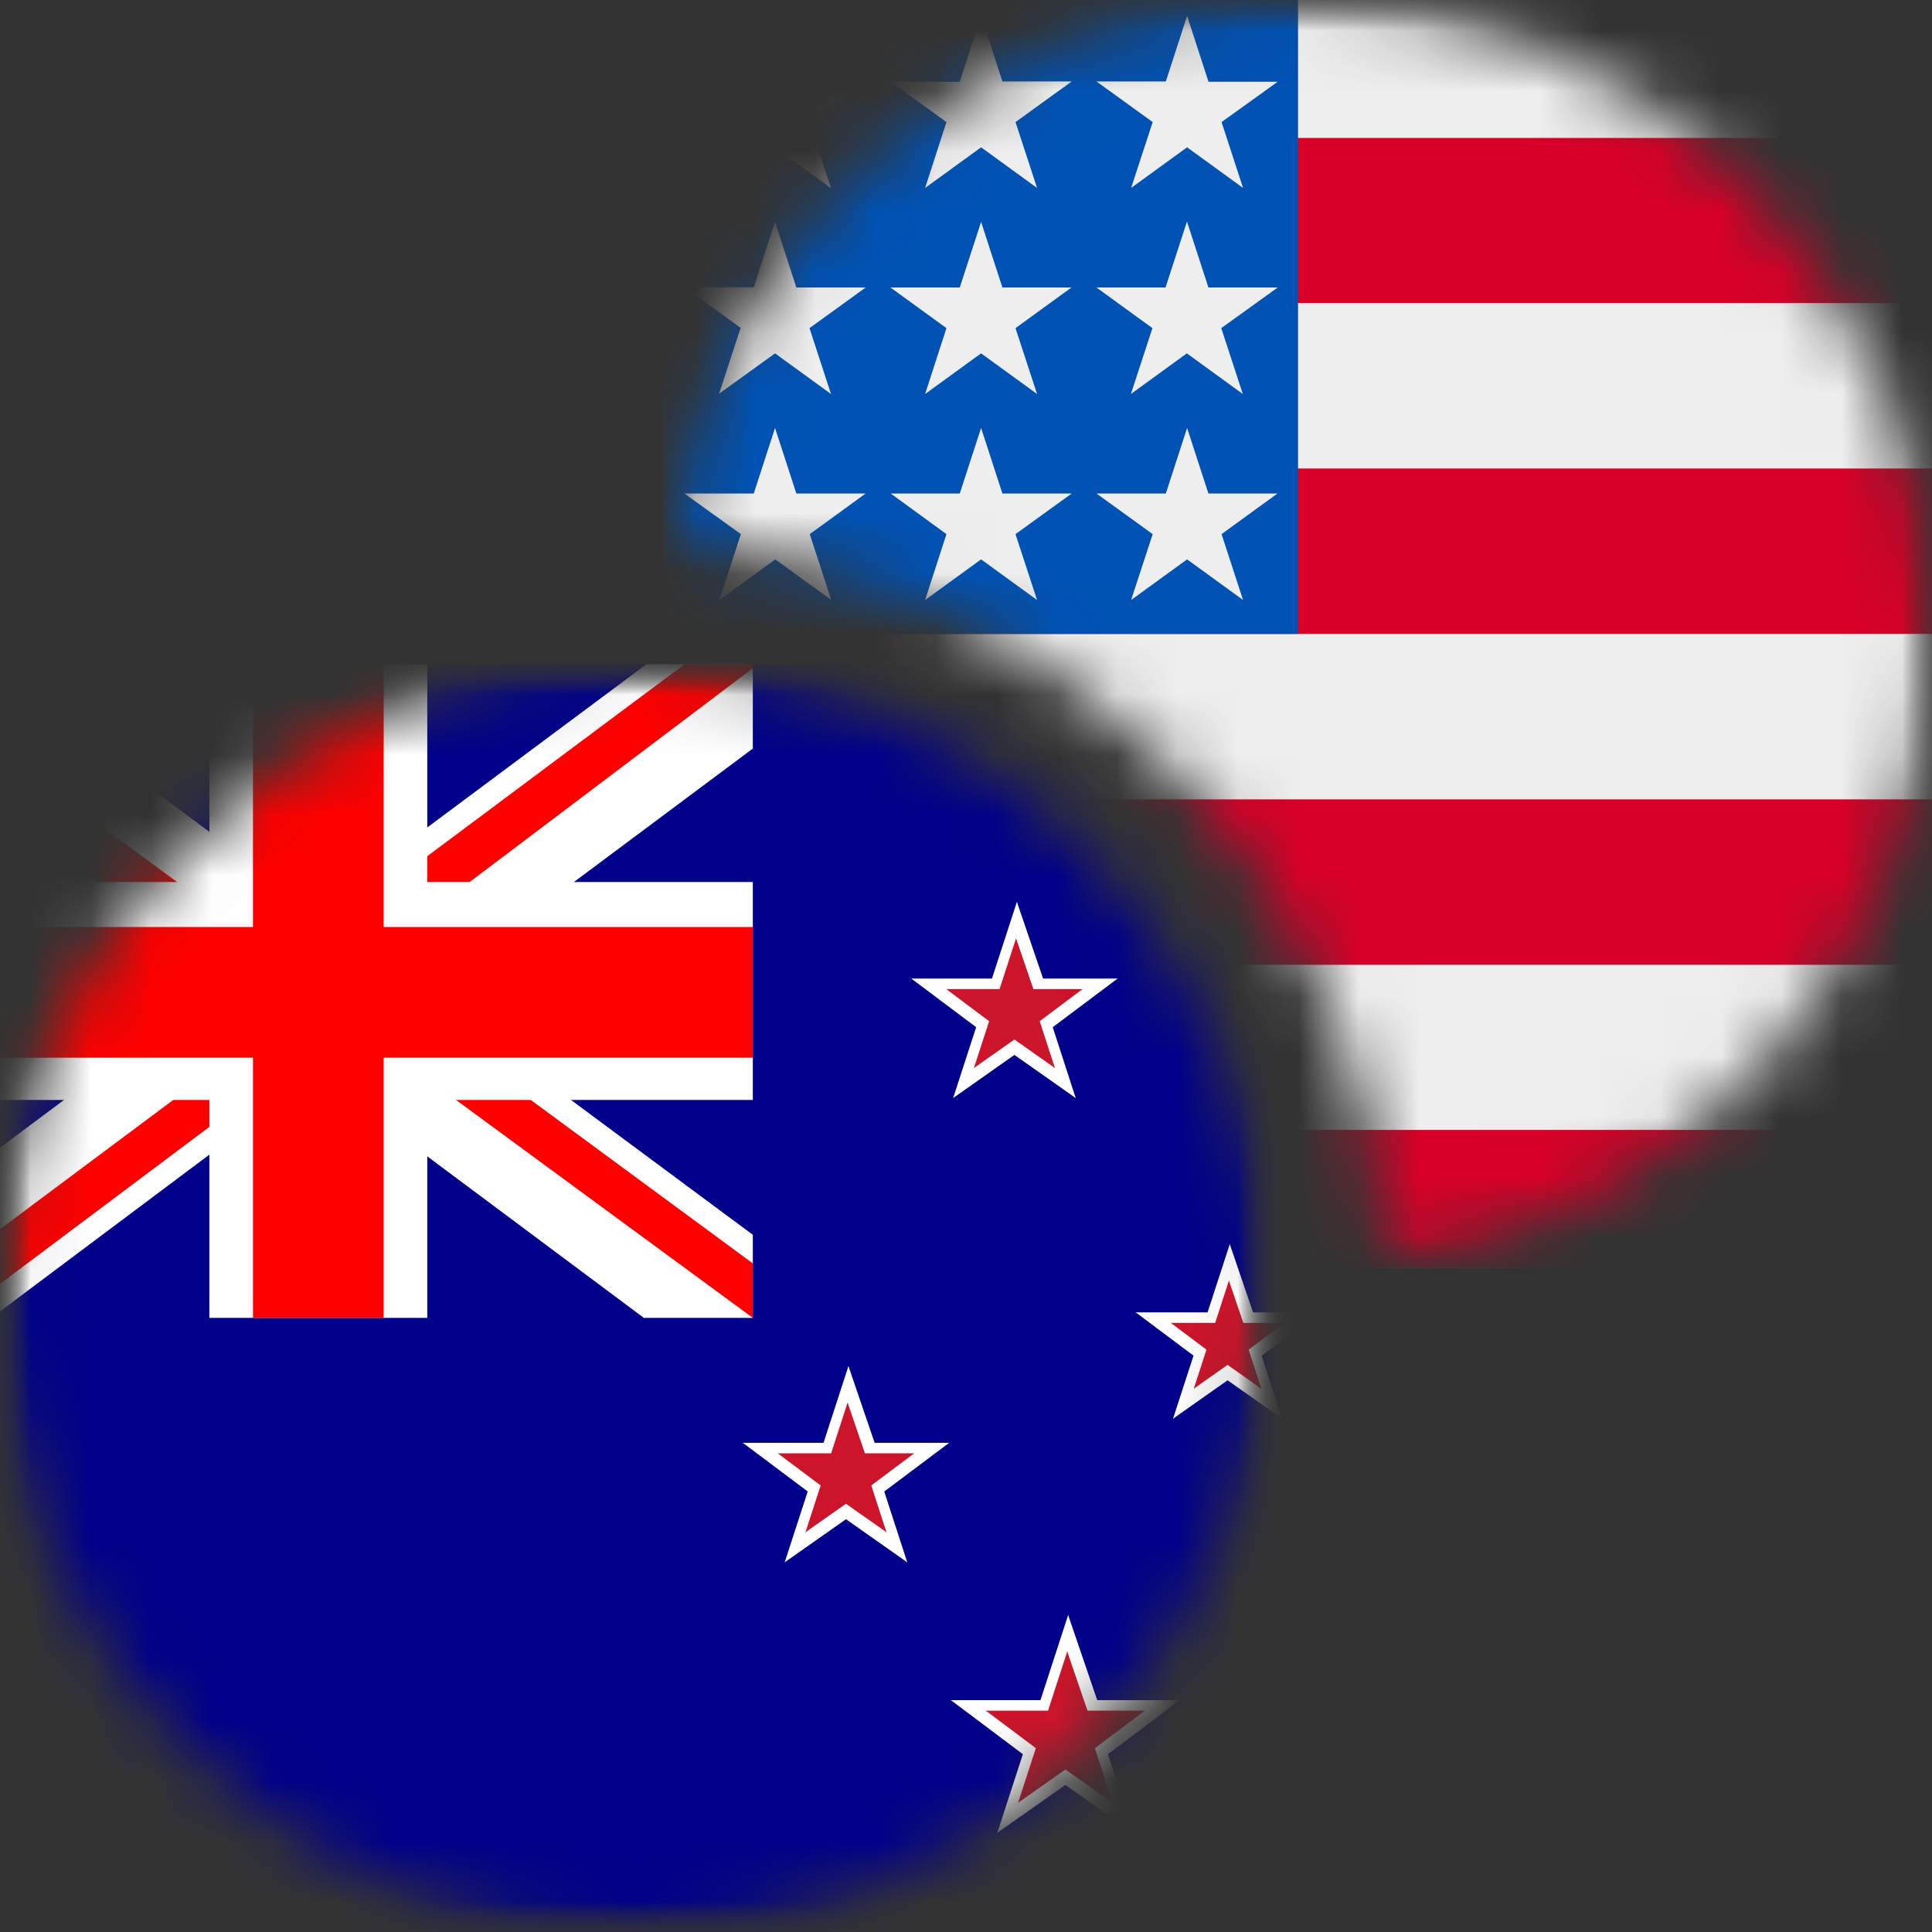 <svg width="32" height="32" viewBox="0 0 32 32" fill="none" xmlns="http://www.w3.org/2000/svg">
<rect x="0" y="0" width="32" height="32" fill="#333333" stroke="none"/>
<mask id="mask0_2808_8860" style="mask-type:alpha" maskUnits="userSpaceOnUse" x="0" y="11" width="21" height="21">
<circle cx="10.5" cy="21.5" r="10.5" fill="#D9D9D9"/>
</mask>
<g mask="url(#mask0_2808_8860)">
<mask id="mask1_2808_8860" style="mask-type:alpha" maskUnits="userSpaceOnUse" x="0" y="11" width="21" height="21">
<path d="M0 16.04C0 13.257 2.256 11 5.04 11H15.96C18.744 11 21 13.257 21 16.04V26.96C21 29.744 18.744 32 15.96 32H5.04C2.256 32 0 29.744 0 26.96V16.04Z" fill="#D9D9D9"/>
</mask>
<g mask="url(#mask1_2808_8860)">
<mask id="mask2_2808_8860" style="mask-type:alpha" maskUnits="userSpaceOnUse" x="0" y="11" width="21" height="21">
<path d="M0 16.04C0 13.257 2.256 11 5.04 11H15.96C18.744 11 21 13.257 21 16.04V26.96C21 29.744 18.744 32 15.96 32H5.04C2.256 32 0 29.744 0 26.96V16.04Z" fill="#D9D9D9"/>
</mask>
<g mask="url(#mask2_2808_8860)">
<rect y="11" width="21" height="21.656" fill="#00247D"/>
<g clip-path="url(#clip0_2808_8860)">
<path d="M-1.969 11H26.906V32.656H-1.969V11Z" fill="#00008B"/>
<path d="M16.802 16.208V17.062L18.511 16.208H16.802Z" fill="white"/>
<path d="M17.144 17.233L16.802 16.55L18.511 16.208L17.144 17.233Z" fill="white"/>
<path d="M16.802 16.208V17.062L15.094 16.208H16.802Z" fill="white"/>
<path d="M16.461 17.233L16.802 16.55L15.094 16.208L16.461 17.233Z" fill="white"/>
<path d="M17.29 16.562L16.477 16.826L17.817 18.187L17.29 16.562Z" fill="white"/>
<path d="M16.42 17.204L16.965 16.668L17.817 18.187L16.42 17.204Z" fill="white"/>
<path d="M16.315 16.562L17.127 16.826L16.843 14.938L16.315 16.562Z" fill="white"/>
<path d="M17.395 16.554L16.64 16.668L16.843 14.938L17.395 16.554Z" fill="white"/>
<path d="M16.315 16.562L17.127 16.826L15.787 18.187L16.315 16.562Z" fill="white"/>
<path d="M17.184 17.204L16.64 16.668L15.787 18.187L17.184 17.204Z" fill="white"/>
<path d="M16.802 16.382V16.946L17.931 16.382H16.802Z" fill="#CC142B"/>
<path d="M17.028 17.059L16.802 16.608L17.931 16.382L17.028 17.059Z" fill="#CC142B"/>
<path d="M16.802 16.382V16.946L15.673 16.382H16.802Z" fill="#CC142B"/>
<path d="M16.576 17.059L16.802 16.608L15.673 16.382L16.576 17.059Z" fill="#CC142B"/>
<path d="M17.124 16.616L16.587 16.79L17.473 17.69L17.124 16.616Z" fill="#CC142B"/>
<path d="M16.55 17.04L16.91 16.686L17.473 17.69L16.55 17.04Z" fill="#CC142B"/>
<path d="M16.48 16.616L17.017 16.79L16.829 15.542L16.48 16.616Z" fill="#CC142B"/>
<path d="M17.194 16.61L16.695 16.686L16.829 15.542L17.194 16.61Z" fill="#CC142B"/>
<path d="M16.48 16.616L17.017 16.79L16.131 17.69L16.48 16.616Z" fill="#CC142B"/>
<path d="M17.054 17.04L16.695 16.686L16.131 17.69L17.054 17.04Z" fill="#CC142B"/>
<path d="M20.332 21.737L20.332 22.497L21.853 21.737L20.332 21.737Z" fill="white"/>
<path d="M20.637 22.649L20.332 22.041L21.853 21.737L20.637 22.649Z" fill="white"/>
<path d="M20.332 21.737L20.332 22.497L18.812 21.737L20.332 21.737Z" fill="white"/>
<path d="M20.029 22.649L20.332 22.041L18.812 21.737L20.029 22.649Z" fill="white"/>
<path d="M20.766 22.052L20.043 22.287L21.236 23.498L20.766 22.052Z" fill="white"/>
<path d="M19.993 22.623L20.477 22.146L21.236 23.498L19.993 22.623Z" fill="white"/>
<path d="M19.899 22.052L20.622 22.287L20.369 20.607L19.899 22.052Z" fill="white"/>
<path d="M20.86 22.045L20.188 22.146L20.369 20.607L20.86 22.045Z" fill="white"/>
<path d="M19.899 22.052L20.622 22.287L19.429 23.498L19.899 22.052Z" fill="white"/>
<path d="M20.672 22.623L20.188 22.146L19.429 23.498L20.672 22.623Z" fill="white"/>
<path d="M20.332 21.911L20.332 22.381L21.273 21.911L20.332 21.911Z" fill="#CC142B"/>
<path d="M20.521 22.476L20.332 22.099L21.273 21.911L20.521 22.476Z" fill="#CC142B"/>
<path d="M20.332 21.911L20.332 22.381L19.392 21.911L20.332 21.911Z" fill="#CC142B"/>
<path d="M20.144 22.476L20.332 22.099L19.392 21.911L20.144 22.476Z" fill="#CC142B"/>
<path d="M20.601 22.106L20.154 22.252L20.892 23.001L20.601 22.106Z" fill="#CC142B"/>
<path d="M20.122 22.459L20.422 22.164L20.892 23.001L20.122 22.459Z" fill="#CC142B"/>
<path d="M20.064 22.106L20.512 22.252L20.355 21.211L20.064 22.106Z" fill="#CC142B"/>
<path d="M20.659 22.102L20.243 22.164L20.355 21.211L20.659 22.102Z" fill="#CC142B"/>
<path d="M20.064 22.106L20.512 22.252L19.773 23.001L20.064 22.106Z" fill="#CC142B"/>
<path d="M20.543 22.459L20.243 22.164L19.773 23.001L20.543 22.459Z" fill="#CC142B"/>
<path d="M14.012 23.898L14.012 24.752L15.721 23.898L14.012 23.898Z" fill="white"/>
<path d="M14.354 24.923L14.012 24.239L15.721 23.898L14.354 24.923Z" fill="white"/>
<path d="M14.012 23.898L14.012 24.752L12.304 23.898L14.012 23.898Z" fill="white"/>
<path d="M13.671 24.923L14.012 24.239L12.304 23.898L13.671 24.923Z" fill="white"/>
<path d="M14.499 24.252L13.687 24.516L15.027 25.877L14.499 24.252Z" fill="white"/>
<path d="M13.63 24.894L14.175 24.358L15.027 25.877L13.63 24.894Z" fill="white"/>
<path d="M13.525 24.252L14.337 24.516L14.053 22.627L13.525 24.252Z" fill="white"/>
<path d="M14.605 24.244L13.85 24.358L14.053 22.627L14.605 24.244Z" fill="white"/>
<path d="M13.525 24.252L14.337 24.516L12.997 25.877L13.525 24.252Z" fill="white"/>
<path d="M14.394 24.894L13.85 24.358L12.997 25.877L14.394 24.894Z" fill="white"/>
<path d="M14.012 24.072L14.012 24.636L15.141 24.072L14.012 24.072Z" fill="#CC142B"/>
<path d="M14.238 24.749L14.012 24.297L15.141 24.072L14.238 24.749Z" fill="#CC142B"/>
<path d="M14.012 24.072L14.012 24.636L12.883 24.072L14.012 24.072Z" fill="#CC142B"/>
<path d="M13.786 24.749L14.012 24.297L12.883 24.072L13.786 24.749Z" fill="#CC142B"/>
<path d="M14.334 24.306L13.797 24.48L14.683 25.379L14.334 24.306Z" fill="#CC142B"/>
<path d="M13.76 24.73L14.12 24.375L14.683 25.379L13.76 24.73Z" fill="#CC142B"/>
<path d="M13.69 24.306L14.227 24.48L14.039 23.232L13.69 24.306Z" fill="#CC142B"/>
<path d="M14.404 24.3L13.905 24.375L14.039 23.232L14.404 24.3Z" fill="#CC142B"/>
<path d="M13.69 24.306L14.227 24.48L13.341 25.379L13.69 24.306Z" fill="#CC142B"/>
<path d="M14.264 24.73L13.905 24.375L13.341 25.379L14.264 24.73Z" fill="#CC142B"/>
<path d="M17.646 28.16V29.109L19.543 28.16H17.646Z" fill="white"/>
<path d="M18.026 29.299L17.646 28.54L19.543 28.16L18.026 29.299Z" fill="white"/>
<path d="M17.646 28.16V29.109L15.75 28.16H17.646Z" fill="white"/>
<path d="M17.267 29.299L17.646 28.54L15.75 28.16L17.267 29.299Z" fill="white"/>
<path d="M18.188 28.554L17.286 28.847L18.774 30.357L18.188 28.554Z" fill="white"/>
<path d="M17.223 29.266L17.827 28.671L18.774 30.357L17.223 29.266Z" fill="white"/>
<path d="M17.105 28.554L18.007 28.847L17.692 26.75L17.105 28.554Z" fill="white"/>
<path d="M18.305 28.545L17.466 28.671L17.692 26.75L18.305 28.545Z" fill="white"/>
<path d="M17.105 28.554L18.007 28.847L16.519 30.357L17.105 28.554Z" fill="white"/>
<path d="M18.07 29.266L17.466 28.671L16.519 30.357L18.07 29.266Z" fill="white"/>
<path d="M17.646 28.334V28.993L18.963 28.334H17.646Z" fill="#CC142B"/>
<path d="M17.91 29.125L17.646 28.598L18.963 28.334L17.91 29.125Z" fill="#CC142B"/>
<path d="M17.646 28.334V28.993L16.329 28.334H17.646Z" fill="#CC142B"/>
<path d="M17.383 29.125L17.646 28.598L16.329 28.334L17.383 29.125Z" fill="#CC142B"/>
<path d="M18.022 28.607L17.396 28.811L18.429 29.86L18.022 28.607Z" fill="#CC142B"/>
<path d="M17.352 29.102L17.772 28.689L18.429 29.86L17.352 29.102Z" fill="#CC142B"/>
<path d="M17.27 28.607L17.897 28.811L17.677 27.355L17.27 28.607Z" fill="#CC142B"/>
<path d="M18.104 28.601L17.521 28.689L17.677 27.355L18.104 28.601Z" fill="#CC142B"/>
<path d="M17.27 28.607L17.897 28.811L16.863 29.86L17.27 28.607Z" fill="#CC142B"/>
<path d="M17.941 29.102L17.521 28.689L16.863 29.86L17.941 29.102Z" fill="#CC142B"/>
<path d="M-0.277 11L5.227 15.083L10.709 11H12.469V12.399L7.055 16.437L12.469 20.452V21.828H10.664L5.25 17.79L-0.142 21.828H-1.969V20.475L3.423 16.459L-1.969 12.444V11H-0.277Z" fill="white"/>
<path d="M7.596 17.339L12.469 20.926V21.828L6.355 17.339H7.596ZM3.445 17.79L3.581 18.58L-0.751 21.828H-1.969L3.445 17.79ZM12.469 11V11.068L6.852 15.309L6.897 14.316L11.341 11H12.469ZM-1.969 11L3.423 14.97H2.069L-1.969 11.947V11Z" fill="#FF0000"/>
<path d="M3.468 11V21.828H7.077V11H3.468ZM-1.969 14.609V18.219H12.469V14.609H-1.969Z" fill="white"/>
<path d="M-1.969 15.354V17.519H12.469V15.354H-1.969ZM4.19 11V21.828H6.355V11H4.19Z" fill="#FF0000"/>
</g>
</g>
</g>
</g>
<mask id="mask3_2808_8860" style="mask-type:alpha" maskUnits="userSpaceOnUse" x="11" y="0" width="21" height="21">
<path fill-rule="evenodd" clip-rule="evenodd" d="M22.986 20.896C28.081 20.174 32 15.795 32 10.5C32 4.701 27.299 0 21.5 0C16.205 0 11.826 3.919 11.104 9.014C17.527 9.32 22.68 14.473 22.986 20.896Z" fill="#D9D9D9"/>
</mask>
<g mask="url(#mask3_2808_8860)">
<mask id="mask4_2808_8860" style="mask-type:alpha" maskUnits="userSpaceOnUse" x="11" y="0" width="21" height="21">
<path d="M11 5.04C11 2.256 13.257 0 16.04 0H26.96C29.744 0 32 2.256 32 5.04V15.96C32 18.744 29.744 21 26.96 21H16.04C13.257 21 11 18.744 11 15.96V5.04Z" fill="#D9D9D9"/>
</mask>
<g mask="url(#mask4_2808_8860)">
<path d="M11 0H32V21H11V0Z" fill="#EEEEEE"/>
<path d="M11 5.02V2.285H32V5.02H11ZM11 10.5V7.76H32V10.5H11ZM11 15.98V13.24H32V15.98H11ZM11 21H32V18.715H11V21Z" fill="#D80027"/>
<path d="M11 0H21.5V10.5H11V0Z" fill="#0052B4"/>
<path fill-rule="evenodd" clip-rule="evenodd" d="M12.837 0.263L13.19 1.349H14.338L13.403 2.022L13.764 3.117L12.837 2.44L11.91 3.113L12.271 2.022L11.34 1.354H12.485L12.837 0.267V0.263ZM16.25 0.263L16.603 1.349H17.751L16.82 2.022L17.177 3.113L16.25 2.44L15.323 3.113L15.676 2.022L14.753 1.354H15.897L16.25 0.263ZM20.015 1.349L19.662 0.263L19.31 1.349H18.161L19.092 2.022L18.735 3.113L19.662 2.44L20.589 3.113L20.233 2.022L21.163 1.354H20.019L20.015 1.349ZM12.837 3.675L13.19 4.762H14.338L13.408 5.435L13.764 6.526L12.837 5.853L11.91 6.521L12.267 5.43L11.34 4.758H12.485L12.837 3.671V3.675ZM16.603 4.762L16.25 3.675L15.897 4.762H14.749L15.676 5.435L15.323 6.526L16.25 5.853L17.177 6.526L16.82 5.435L17.747 4.762H16.603ZM19.662 3.675L20.015 4.762H21.163L20.228 5.435L20.585 6.526L19.658 5.853L18.731 6.526L19.088 5.435L18.161 4.762H19.305L19.658 3.675H19.662ZM13.19 8.174L12.837 7.088L12.485 8.174H11.336L12.271 8.847L11.915 9.938L12.841 9.265L13.768 9.938L13.412 8.847L14.338 8.174H13.19ZM16.25 7.088L16.603 8.174H17.751L16.82 8.847L17.177 9.938L16.25 9.265L15.323 9.938L15.676 8.847L14.753 8.174H15.897L16.25 7.088ZM20.015 8.174L19.662 7.088L19.31 8.174H18.161L19.092 8.847L18.735 9.938L19.662 9.265L20.589 9.938L20.233 8.847L21.159 8.174H20.015Z" fill="#EEEEEE"/>
</g>
</g>
<defs>
<clipPath id="clip0_2808_8860">
<rect width="28.875" height="21.656" fill="white" transform="translate(-1.969 11)"/>
</clipPath>
</defs>
</svg>

